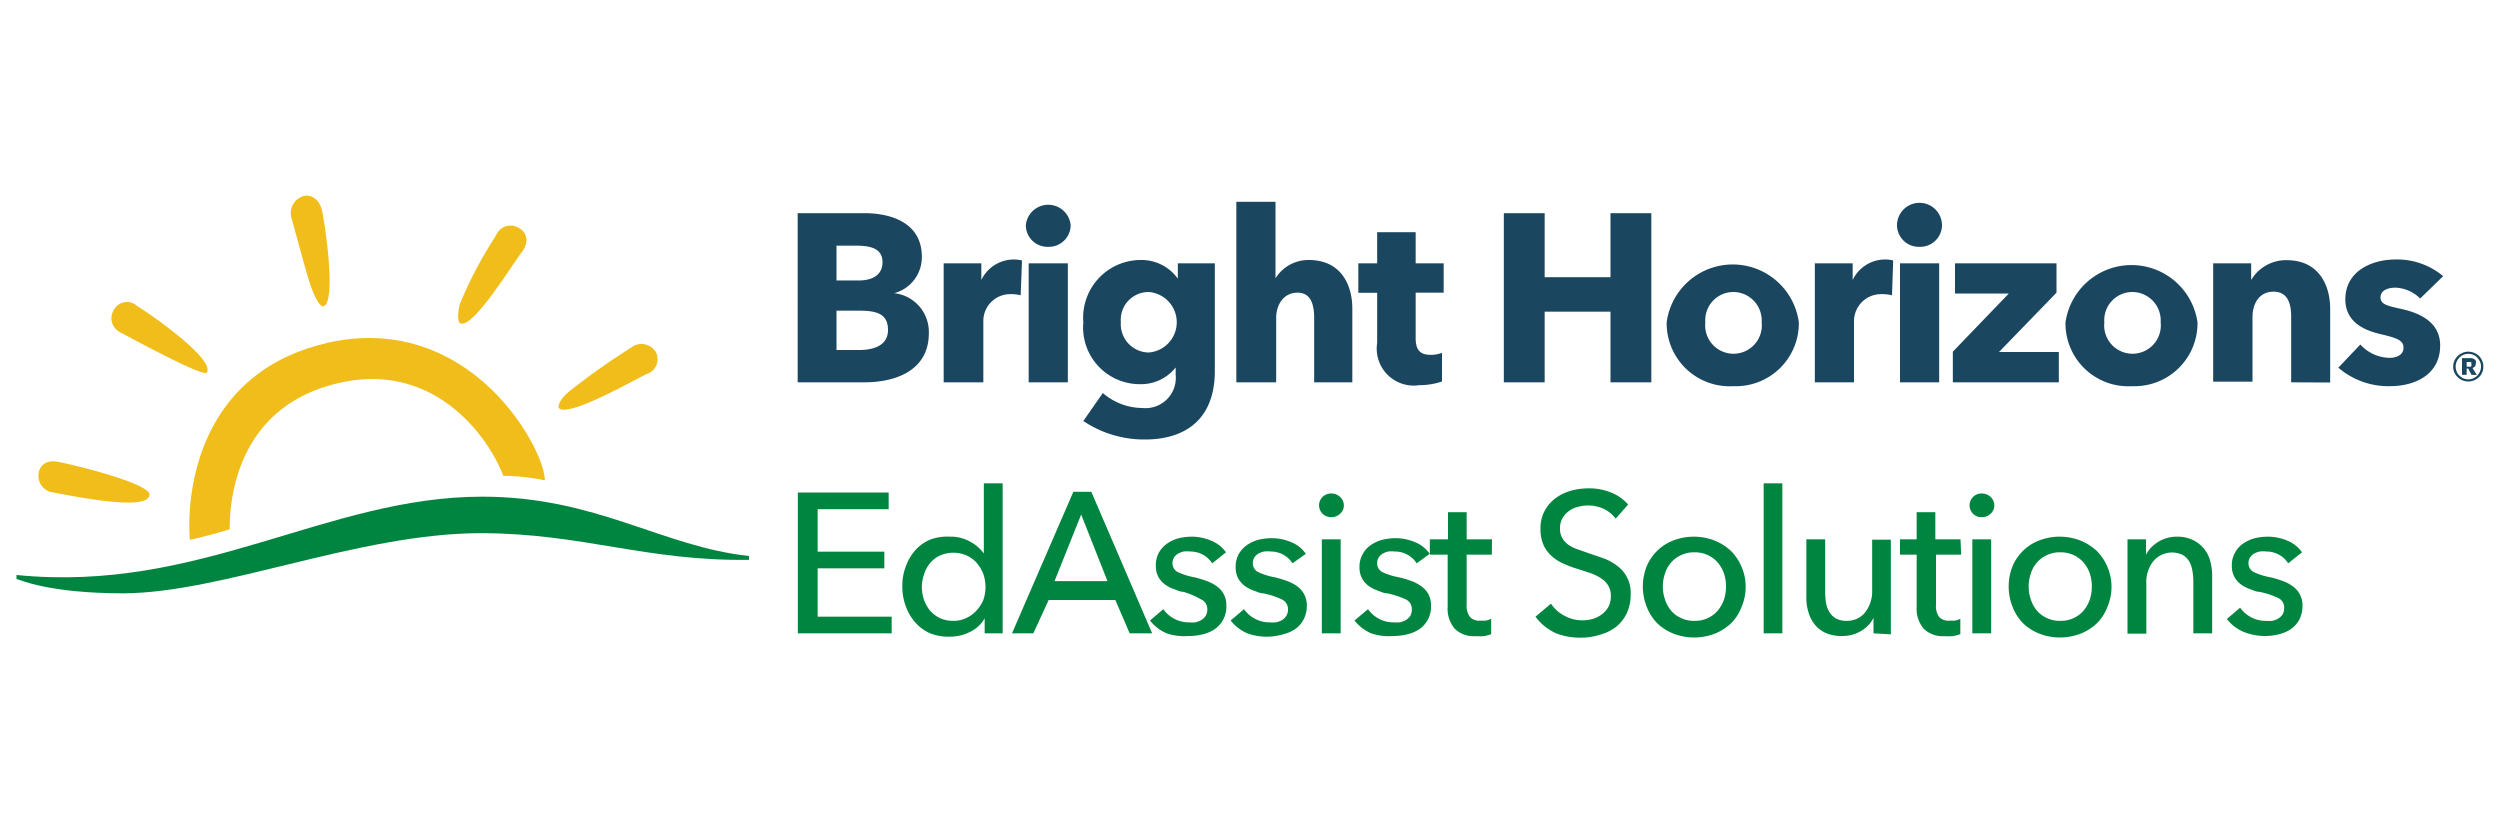 <svg id="Layer_1" data-name="Layer 1" xmlns="http://www.w3.org/2000/svg" viewBox="0 0 150 50"><defs><style>.cls-1,.cls-3{fill:#008540;}.cls-2{fill:#1a475f;}.cls-3,.cls-4{fill-rule:evenodd;}.cls-4{fill:#f0bd1b;}</style></defs><title>bhes</title><path class="cls-1" d="M49.06,37H53.5v1H47.87V29.55h5.45v1H49.06v2.55h4v1h-4Z"/><path class="cls-1" d="M58.17,37.93A2.64,2.64,0,0,1,57,38.2,3,3,0,0,1,55.81,38a2.53,2.53,0,0,1-.89-.65,2.9,2.9,0,0,1-.58-1,3.23,3.23,0,0,1-.2-1.17,3.2,3.2,0,0,1,.2-1.17,3,3,0,0,1,.58-1,2.46,2.46,0,0,1,.91-.64A2.93,2.93,0,0,1,57,32.2a2.36,2.36,0,0,1,1.21.3,2.39,2.39,0,0,1,.82.71h0V29h1.13V38H59.08v-.9h0A2,2,0,0,1,58.17,37.93Zm-2.86-2.74a2.53,2.53,0,0,0,.12.77,2.12,2.12,0,0,0,.36.66,1.92,1.92,0,0,0,.59.46,1.86,1.86,0,0,0,.81.17,1.73,1.73,0,0,0,.79-.17,1.83,1.83,0,0,0,.61-.45A2.2,2.2,0,0,0,59,36a2.41,2.41,0,0,0,0-1.56,2.4,2.4,0,0,0-.39-.66,1.83,1.83,0,0,0-.61-.45,2,2,0,0,0-1.6,0,1.75,1.75,0,0,0-.59.45,1.92,1.92,0,0,0-.36.66A2.48,2.48,0,0,0,55.31,35.19Z"/><path class="cls-1" d="M62,38H60.72l3.68-8.49h1.08L69.13,38H67.78L66.92,36h-4Zm1.27-3.13h3.18l-1.58-4Z"/><path class="cls-1" d="M72.73,33.8a1.47,1.47,0,0,0-.54-.51,1.59,1.59,0,0,0-.78-.2,1.72,1.72,0,0,0-.39,0,1.26,1.26,0,0,0-.34.13.76.76,0,0,0-.24.23.62.62,0,0,0-.09.34.58.58,0,0,0,.33.54,3.94,3.94,0,0,0,1,.31,6.65,6.65,0,0,1,.75.23,2.52,2.52,0,0,1,.61.33,1.43,1.43,0,0,1,.4.48,1.31,1.31,0,0,1,.14.64,1.62,1.62,0,0,1-.7,1.43,2.12,2.12,0,0,1-.72.31,3.39,3.39,0,0,1-.84.1A3.3,3.3,0,0,1,70,38a2.52,2.52,0,0,1-1-.77l.8-.68a1.82,1.82,0,0,0,.63.56,1.78,1.78,0,0,0,.88.23,2.85,2.85,0,0,0,.42,0,1.22,1.22,0,0,0,.35-.14.78.78,0,0,0,.26-.25.72.72,0,0,0,.1-.4.64.64,0,0,0-.38-.59A4.8,4.8,0,0,0,71,35.51c-.19,0-.38-.1-.58-.17a1.92,1.92,0,0,1-.53-.28,1.41,1.41,0,0,1-.39-.45,1.38,1.38,0,0,1-.15-.67,1.61,1.61,0,0,1,.18-.78,1.7,1.7,0,0,1,.49-.54,2.24,2.24,0,0,1,.68-.32,3.49,3.49,0,0,1,.79-.1,3,3,0,0,1,1.18.24,2,2,0,0,1,.89.7Z"/><path class="cls-1" d="M77.55,33.8a1.47,1.47,0,0,0-.54-.51,1.56,1.56,0,0,0-.78-.2,1.58,1.58,0,0,0-.38,0,1.21,1.21,0,0,0-.35.13.76.76,0,0,0-.24.23.62.62,0,0,0-.09.34.58.58,0,0,0,.33.54,3.94,3.94,0,0,0,1,.31,6.65,6.65,0,0,1,.75.23,2.35,2.35,0,0,1,.61.33,1.39,1.39,0,0,1,.55,1.12,1.76,1.76,0,0,1-.2.86,1.55,1.55,0,0,1-.51.57,2.12,2.12,0,0,1-.72.31A3.44,3.44,0,0,1,74.84,38a2.52,2.52,0,0,1-1-.77l.8-.68a1.82,1.82,0,0,0,.63.56,1.78,1.78,0,0,0,.88.23,2.85,2.85,0,0,0,.42,0,1.42,1.42,0,0,0,.36-.14.85.85,0,0,0,.25-.25.72.72,0,0,0,.1-.4.64.64,0,0,0-.38-.59,4.8,4.8,0,0,0-1.11-.36c-.19,0-.38-.1-.58-.17a2.07,2.07,0,0,1-.53-.28,1.41,1.41,0,0,1-.39-.45,1.38,1.38,0,0,1-.15-.67,1.61,1.61,0,0,1,.18-.78,1.7,1.7,0,0,1,.49-.54,2.24,2.24,0,0,1,.68-.32,3.49,3.49,0,0,1,.79-.1,3,3,0,0,1,1.19.24,1.93,1.93,0,0,1,.88.7Z"/><path class="cls-1" d="M80.63,30.31a.64.64,0,0,1-.22.51.76.76,0,0,1-.54.21.72.72,0,0,1-.52-.21.71.71,0,0,1,0-1,.72.72,0,0,1,.52-.21.76.76,0,0,1,.54.21A.67.67,0,0,1,80.63,30.31ZM80.44,38H79.31V32.36h1.13Z"/><path class="cls-1" d="M85,33.8a1.47,1.47,0,0,0-.54-.51,1.56,1.56,0,0,0-.78-.2,1.64,1.64,0,0,0-.38,0,1.15,1.15,0,0,0-.34.13.76.76,0,0,0-.24.23.62.62,0,0,0-.09.34.59.59,0,0,0,.32.54,4.1,4.1,0,0,0,1,.31,6.84,6.84,0,0,1,.76.23,2.45,2.45,0,0,1,.6.33,1.35,1.35,0,0,1,.41.48,1.44,1.44,0,0,1,.14.64,1.62,1.62,0,0,1-.7,1.43,2.18,2.18,0,0,1-.73.31,3.33,3.33,0,0,1-.84.1A3.26,3.26,0,0,1,82.27,38a2.55,2.55,0,0,1-1-.77l.81-.68a1.82,1.82,0,0,0,.63.56,1.75,1.75,0,0,0,.88.23,2.71,2.71,0,0,0,.41,0,1.42,1.42,0,0,0,.36-.14.89.89,0,0,0,.26-.25.82.82,0,0,0,.09-.4.63.63,0,0,0-.37-.59,5.15,5.15,0,0,0-1.11-.36c-.19,0-.39-.1-.58-.17a2,2,0,0,1-.54-.28,1.41,1.41,0,0,1-.39-.45,1.38,1.38,0,0,1-.15-.67,1.5,1.5,0,0,1,.19-.78,1.56,1.56,0,0,1,.48-.54,2.19,2.19,0,0,1,.69-.32,3.42,3.42,0,0,1,.79-.1,3,3,0,0,1,1.18.24,1.93,1.93,0,0,1,.88.7Z"/><path class="cls-1" d="M89.51,33.28H88v3a1.11,1.11,0,0,0,.2.74.75.75,0,0,0,.61.22l.33,0a1.6,1.6,0,0,0,.33-.11l0,.92a2.44,2.44,0,0,1-.45.12,4.06,4.06,0,0,1-.51,0,1.63,1.63,0,0,1-1.22-.44,1.85,1.85,0,0,1-.43-1.34V33.28H85.79v-.92h1.09V30.73H88v1.63h1.52Z"/><path class="cls-1" d="M96.94,31.12a1.92,1.92,0,0,0-.68-.57,2.2,2.2,0,0,0-1-.22,2.32,2.32,0,0,0-.58.08,1.48,1.48,0,0,0-.54.25,1.45,1.45,0,0,0-.39.43,1.21,1.21,0,0,0-.15.62,1.13,1.13,0,0,0,.14.58,1.28,1.28,0,0,0,.37.4,2.17,2.17,0,0,0,.55.27l.68.24.88.3a3.27,3.27,0,0,1,.8.44,2,2,0,0,1,.82,1.74,2.6,2.6,0,0,1-.25,1.15,2.32,2.32,0,0,1-.65.8,2.82,2.82,0,0,1-1,.47,3.64,3.64,0,0,1-1.09.16A4,4,0,0,1,93.37,38,3.11,3.11,0,0,1,92.13,37l.93-.78a2.15,2.15,0,0,0,.8.72,2.19,2.19,0,0,0,1.09.28,2.47,2.47,0,0,0,.6-.08,1.88,1.88,0,0,0,.55-.27,1.58,1.58,0,0,0,.4-.45,1.33,1.33,0,0,0,.15-.65,1.15,1.15,0,0,0-.16-.64,1.32,1.32,0,0,0-.44-.44,2.93,2.93,0,0,0-.64-.31l-.77-.25a6,6,0,0,1-.8-.3,2.57,2.57,0,0,1-.71-.44,2,2,0,0,1-.51-.67,2.34,2.34,0,0,1-.19-1,2.17,2.17,0,0,1,.26-1.09,2.34,2.34,0,0,1,.67-.76,3,3,0,0,1,.94-.44,4.19,4.19,0,0,1,1-.13,3.58,3.58,0,0,1,1.39.26,2.74,2.74,0,0,1,1,.71Z"/><path class="cls-1" d="M104.74,35.19a3,3,0,0,1-.24,1.21,2.75,2.75,0,0,1-.64,1,3.05,3.05,0,0,1-1,.63,3.46,3.46,0,0,1-1.21.22,3.42,3.42,0,0,1-1.21-.22,3,3,0,0,1-1-.63,2.89,2.89,0,0,1-.64-1,3.3,3.3,0,0,1,0-2.42,2.83,2.83,0,0,1,1.62-1.56,3.42,3.42,0,0,1,1.21-.22,3.46,3.46,0,0,1,1.21.22,3.2,3.2,0,0,1,1,.62,2.9,2.9,0,0,1,.64.94A3,3,0,0,1,104.74,35.19Zm-1.18,0a2.54,2.54,0,0,0-.12-.78,2,2,0,0,0-.37-.65,1.75,1.75,0,0,0-.59-.45,1.78,1.78,0,0,0-.81-.17,1.73,1.73,0,0,0-.81.17,1.69,1.69,0,0,0-.6.45,1.79,1.79,0,0,0-.36.65,2.4,2.4,0,0,0,0,1.56,1.92,1.92,0,0,0,.36.66,1.69,1.69,0,0,0,.6.45,1.73,1.73,0,0,0,.81.17,1.78,1.78,0,0,0,.81-.17,1.75,1.75,0,0,0,.59-.45,2.13,2.13,0,0,0,.37-.66A2.54,2.54,0,0,0,103.56,35.19Z"/><path class="cls-1" d="M106.94,38h-1.12V29h1.12Z"/><path class="cls-1" d="M112.41,38q0-.21,0-.48c0-.18,0-.33,0-.45h0a1.82,1.82,0,0,1-.72.77,2.13,2.13,0,0,1-1.14.32,2.33,2.33,0,0,1-1-.18,1.75,1.75,0,0,1-.66-.5,2.08,2.08,0,0,1-.38-.74,2.92,2.92,0,0,1-.13-.9V32.36h1.13V35.5a4.91,4.91,0,0,0,.05.67,1.57,1.57,0,0,0,.2.55,1.15,1.15,0,0,0,.4.39,1.32,1.32,0,0,0,.64.14,1.37,1.37,0,0,0,1.11-.51,2.07,2.07,0,0,0,.42-1.36v-3h1.12v4.46c0,.15,0,.35,0,.59s0,.45,0,.63Z"/><path class="cls-1" d="M117.67,33.28h-1.51v3a1.11,1.11,0,0,0,.19.74.76.76,0,0,0,.61.22l.34,0a1.51,1.51,0,0,0,.32-.11l0,.92a3,3,0,0,1-.45.12,4.38,4.38,0,0,1-.51,0,1.63,1.63,0,0,1-1.23-.44,1.85,1.85,0,0,1-.43-1.34V33.28H114v-.92H115V30.73h1.12v1.63h1.51Z"/><path class="cls-1" d="M119.66,30.31a.67.67,0,0,1-.22.51.76.76,0,0,1-.54.21.7.7,0,0,1-.52-.21.71.71,0,0,1,0-1,.7.7,0,0,1,.52-.21.76.76,0,0,1,.54.21A.71.71,0,0,1,119.66,30.31ZM119.47,38h-1.13V32.36h1.13Z"/><path class="cls-1" d="M126.69,35.19a3,3,0,0,1-.24,1.21,2.75,2.75,0,0,1-.64,1,3.05,3.05,0,0,1-1,.63,3.46,3.46,0,0,1-1.21.22,3.38,3.38,0,0,1-1.21-.22,3,3,0,0,1-1-.63,2.89,2.89,0,0,1-.64-1,3.3,3.3,0,0,1,0-2.42,2.83,2.83,0,0,1,1.62-1.56,3.38,3.38,0,0,1,1.21-.22,3.46,3.46,0,0,1,1.21.22,3.2,3.2,0,0,1,1,.62,2.9,2.9,0,0,1,.64.94A3,3,0,0,1,126.69,35.19Zm-1.18,0a2.54,2.54,0,0,0-.12-.78,2,2,0,0,0-.37-.65,1.75,1.75,0,0,0-.59-.45,1.78,1.78,0,0,0-.81-.17,1.73,1.73,0,0,0-.81.17,1.69,1.69,0,0,0-.6.45,1.79,1.79,0,0,0-.36.65,2.41,2.41,0,0,0,0,1.56,1.92,1.92,0,0,0,.36.66,1.69,1.69,0,0,0,.6.45,1.73,1.73,0,0,0,.81.17,1.78,1.78,0,0,0,.81-.17,1.75,1.75,0,0,0,.59-.45,2.13,2.13,0,0,0,.37-.66A2.54,2.54,0,0,0,125.51,35.19Z"/><path class="cls-1" d="M128.76,32.36c0,.14,0,.3,0,.48s0,.33,0,.45h0a1.66,1.66,0,0,1,.29-.42,2.12,2.12,0,0,1,.43-.35,1.87,1.87,0,0,1,.52-.23,2,2,0,0,1,.6-.09,2.12,2.12,0,0,1,.95.19,1.93,1.93,0,0,1,.66.5,1.84,1.84,0,0,1,.39.73,3.26,3.26,0,0,1,.13.9V38h-1.13V34.89a3.52,3.52,0,0,0-.06-.66,1.56,1.56,0,0,0-.19-.55,1.15,1.15,0,0,0-.4-.39,1.47,1.47,0,0,0-1.74.37,2,2,0,0,0-.43,1.36v3h-1.13V33.58c0-.15,0-.35,0-.59s0-.45,0-.63Z"/><path class="cls-1" d="M137.29,33.8a1.47,1.47,0,0,0-.54-.51,1.56,1.56,0,0,0-.78-.2,1.58,1.58,0,0,0-.38,0,1.21,1.21,0,0,0-.35.13.76.76,0,0,0-.24.23.62.62,0,0,0-.09.34.58.58,0,0,0,.33.54,3.94,3.94,0,0,0,1,.31,7.55,7.55,0,0,1,.76.23,2.45,2.45,0,0,1,.6.33,1.39,1.39,0,0,1,.55,1.12,1.88,1.88,0,0,1-.19.86,1.75,1.75,0,0,1-.51.57,2.27,2.27,0,0,1-.73.31,3.44,3.44,0,0,1-2.11-.15,2.52,2.52,0,0,1-1-.77l.8-.68a1.82,1.82,0,0,0,.63.56,1.78,1.78,0,0,0,.88.23,2.72,2.72,0,0,0,.42,0,1.42,1.42,0,0,0,.36-.14.89.89,0,0,0,.26-.25.82.82,0,0,0,.09-.4.62.62,0,0,0-.38-.59,4.8,4.8,0,0,0-1.11-.36c-.19,0-.38-.1-.58-.17a2.07,2.07,0,0,1-.53-.28,1.41,1.41,0,0,1-.39-.45,1.38,1.38,0,0,1-.15-.67,1.5,1.5,0,0,1,.19-.78,1.56,1.56,0,0,1,.48-.54,2.24,2.24,0,0,1,.68-.32,3.5,3.5,0,0,1,.8-.1,3,3,0,0,1,1.18.24,1.93,1.93,0,0,1,.88.7Z"/><path class="cls-2" d="M51.86,22.94h-4V12.79h4c1.58,0,3.45.56,3.45,2.61a2.23,2.23,0,0,1-1.66,2.19v0A2.34,2.34,0,0,1,55.73,20C55.73,22.19,53.8,22.94,51.86,22.94Zm-.47-8.2h-1.2v2.09H51.5c.92,0,1.45-.38,1.45-1.1S52.42,14.74,51.39,14.74Zm.16,3.9H50.19V21h1.37c.77,0,1.72-.22,1.72-1.2S52.59,18.64,51.55,18.64Z"/><path class="cls-2" d="M61.24,17.72a2.13,2.13,0,0,0-.6-.07A1.61,1.61,0,0,0,59,19.27v3.67H56.62V15.8h2.26v1h0a2.16,2.16,0,0,1,1.93-1.23,1.83,1.83,0,0,1,.51.06Z"/><path class="cls-2" d="M62.89,14.81a1.3,1.3,0,0,1-1.34-1.29,1.35,1.35,0,0,1,2.69,0A1.31,1.31,0,0,1,62.89,14.81Zm-1.17,8.13V15.8h2.35v7.14Z"/><path class="cls-2" d="M68.69,26.37A6.55,6.55,0,0,1,65,25.26l1.17-1.68a3.66,3.66,0,0,0,2.37.9,1.82,1.82,0,0,0,2-2v-.43h0a2.66,2.66,0,0,1-2.16,1A3.4,3.4,0,0,1,65,19.34a3.46,3.46,0,0,1,3.39-3.74,2.68,2.68,0,0,1,2.28,1.12h0V15.8h2.22v6.46C72.89,25.06,71.23,26.37,68.69,26.37Zm.23-8.85a1.67,1.67,0,0,0-1.67,1.81,1.7,1.7,0,0,0,1.67,1.82,1.82,1.82,0,0,0,0-3.63Z"/><path class="cls-2" d="M78.85,22.94V19.07c0-.8-.2-1.51-1-1.51s-1.28.68-1.28,1.52v3.86H74.18V12.11h2.35V16.7h0a2.32,2.32,0,0,1,2-1.1c1.93,0,2.61,1.49,2.61,2.92v4.42Z"/><path class="cls-2" d="M84.94,17.56v2.73c0,.65.22,1,.89,1a1.88,1.88,0,0,0,.69-.12l0,1.72a4.2,4.2,0,0,1-1.36.22,2.22,2.22,0,0,1-2.53-2.54v-3H81.5V15.8h1.13V13.93h2.31V15.8h1.68v1.76Z"/><path class="cls-2" d="M96.63,22.94V18.7H92.68v4.24H90.23V12.79h2.45v3.84h3.95V12.79h2.45V22.94Z"/><path class="cls-2" d="M104,23.17a3.78,3.78,0,0,1-4-3.83,4,4,0,0,1,7.93,0A3.78,3.78,0,0,1,104,23.17Zm0-5.65a1.69,1.69,0,0,0-1.68,1.82,1.7,1.7,0,1,0,3.38,0A1.71,1.71,0,0,0,104,17.52Z"/><path class="cls-2" d="M113.52,17.72a2.13,2.13,0,0,0-.6-.07,1.62,1.62,0,0,0-1.68,1.62v3.67h-2.35V15.8h2.27v1h0a2.15,2.15,0,0,1,1.93-1.23,1.7,1.7,0,0,1,.5.06Z"/><path class="cls-2" d="M115.17,14.81a1.31,1.31,0,0,1-1.35-1.29,1.35,1.35,0,0,1,2.7,0A1.31,1.31,0,0,1,115.17,14.81ZM114,22.94V15.8h2.35v7.14Z"/><path class="cls-2" d="M117.17,22.94V21.1l3.36-3.49H117.3V15.8h6.09v1.76l-3.45,3.56h3.59v1.82Z"/><path class="cls-2" d="M127.93,23.17a3.77,3.77,0,0,1-4-3.83,4,4,0,0,1,7.92,0A3.78,3.78,0,0,1,127.93,23.17Zm0-5.65a1.69,1.69,0,0,0-1.67,1.82,1.7,1.7,0,1,0,3.38,0A1.71,1.71,0,0,0,127.93,17.52Z"/><path class="cls-2" d="M137.47,22.94V19c0-.79-.21-1.5-1.06-1.5s-1.26.71-1.26,1.53v3.87h-2.36V15.8h2.28v1h0a2.43,2.43,0,0,1,2.13-1.19c1.92,0,2.61,1.49,2.61,2.92v4.42Z"/><path class="cls-2" d="M145.21,17.91a2.22,2.22,0,0,0-1.49-.65c-.44,0-.89.16-.89.58s.39.51,1.31.71c1.08.25,2.27.79,2.27,2.18,0,1.8-1.59,2.44-3,2.44a4.6,4.6,0,0,1-3.11-1.11l1.32-1.39a2.42,2.42,0,0,0,1.75.8c.39,0,.84-.15.84-.61s-.44-.59-1.41-.82-2.08-.73-2.08-2.08c0-1.7,1.6-2.39,3-2.39a4.29,4.29,0,0,1,2.87,1Z"/><path class="cls-2" d="M149,22a.84.84,0,0,1-.07.35.92.92,0,0,1-.19.28,1,1,0,0,1-.29.19.91.91,0,0,1-.7,0,1,1,0,0,1-.29-.19,1,1,0,0,1-.2-.28.91.91,0,0,1,0-.7,1,1,0,0,1,.2-.29,1,1,0,0,1,.29-.19.91.91,0,0,1,.7,0,.85.85,0,0,1,.48.48A.84.84,0,0,1,149,22Zm-.14,0a.73.73,0,0,0-.06-.3,1,1,0,0,0-.16-.24.81.81,0,0,0-.24-.17.78.78,0,0,0-.6,0,.81.81,0,0,0-.24.17.78.78,0,0,0-.16.24.73.73,0,0,0-.06.3.72.72,0,0,0,.06.29.6.6,0,0,0,.16.24.81.81,0,0,0,.24.17.78.78,0,0,0,.6,0,.81.81,0,0,0,.24-.17.77.77,0,0,0,.22-.53Zm-.57.49-.2-.38H148v.38h-.28v-1h.44l.15,0,.14.05.1.1a.41.41,0,0,1,0,.16.35.35,0,0,1-.05.18.4.4,0,0,1-.15.1l.26.42Zm0-.7a.08.08,0,0,0-.05-.07.16.16,0,0,0-.09,0H148V22h.15a.17.17,0,0,0,.1,0A.13.13,0,0,0,148.27,21.83Z"/><path class="cls-3" d="M1,34.5c11,1.1,18.58-4.7,27.94-4.7,6.85,0,10.78,3,16,3.56v.23c-6.16.09-10-1.59-16.07-1.6-7.33,0-15.47,3.57-21.44,3.61-4.58,0-6.26-.83-6.44-.86V34.5Z"/><path class="cls-4" d="M19.59,20.59c-7.66,1.78-8.42,8.91-8.2,11.8.82-.18,1.67-.41,2.39-.63,0-2.6.89-7.4,6.42-8.75,5.77-1.41,9.07,3.11,10,5.54a12.74,12.74,0,0,1,2.49.27c0-1.9-4.51-10.23-13.14-8.23"/><path class="cls-4" d="M2.32,28.39c.05-.35.34-.83,1.15-.68,1.11.2,5.64,1.34,5.5,2-.08.37-.64.85-5.75-.16a1,1,0,0,1-.9-1.16"/><path class="cls-4" d="M6.86,18.55a.88.88,0,0,1,1.35-.2c1,.61,4.69,3.23,4.2,4-.06.1-.57.08-5.15-2.39a.94.94,0,0,1-.4-1.41"/><path class="cls-4" d="M18.23,11.76c.35-.09.94.11,1.1.92.23,1.11.85,5.58.05,5.7-.08,0-.28-.11-.59-.84s-.85-2.86-1.29-4.42a1.06,1.06,0,0,1,.73-1.36"/><path class="cls-4" d="M31.15,13.69c.37.2.69.74.15,1.45-.68.9-3,4.7-3.71,4.24-.06,0-.19-.37,0-1.14a25,25,0,0,1,2.17-4.11.94.94,0,0,1,1.39-.44"/><path class="cls-4" d="M39.31,21.05a.94.94,0,0,1-.53,1.4c-1,.5-4.88,2.69-5.27,2,0-.07,0-.41.6-.93a41,41,0,0,1,3.74-2.65,1,1,0,0,1,1.46.2"/></svg>